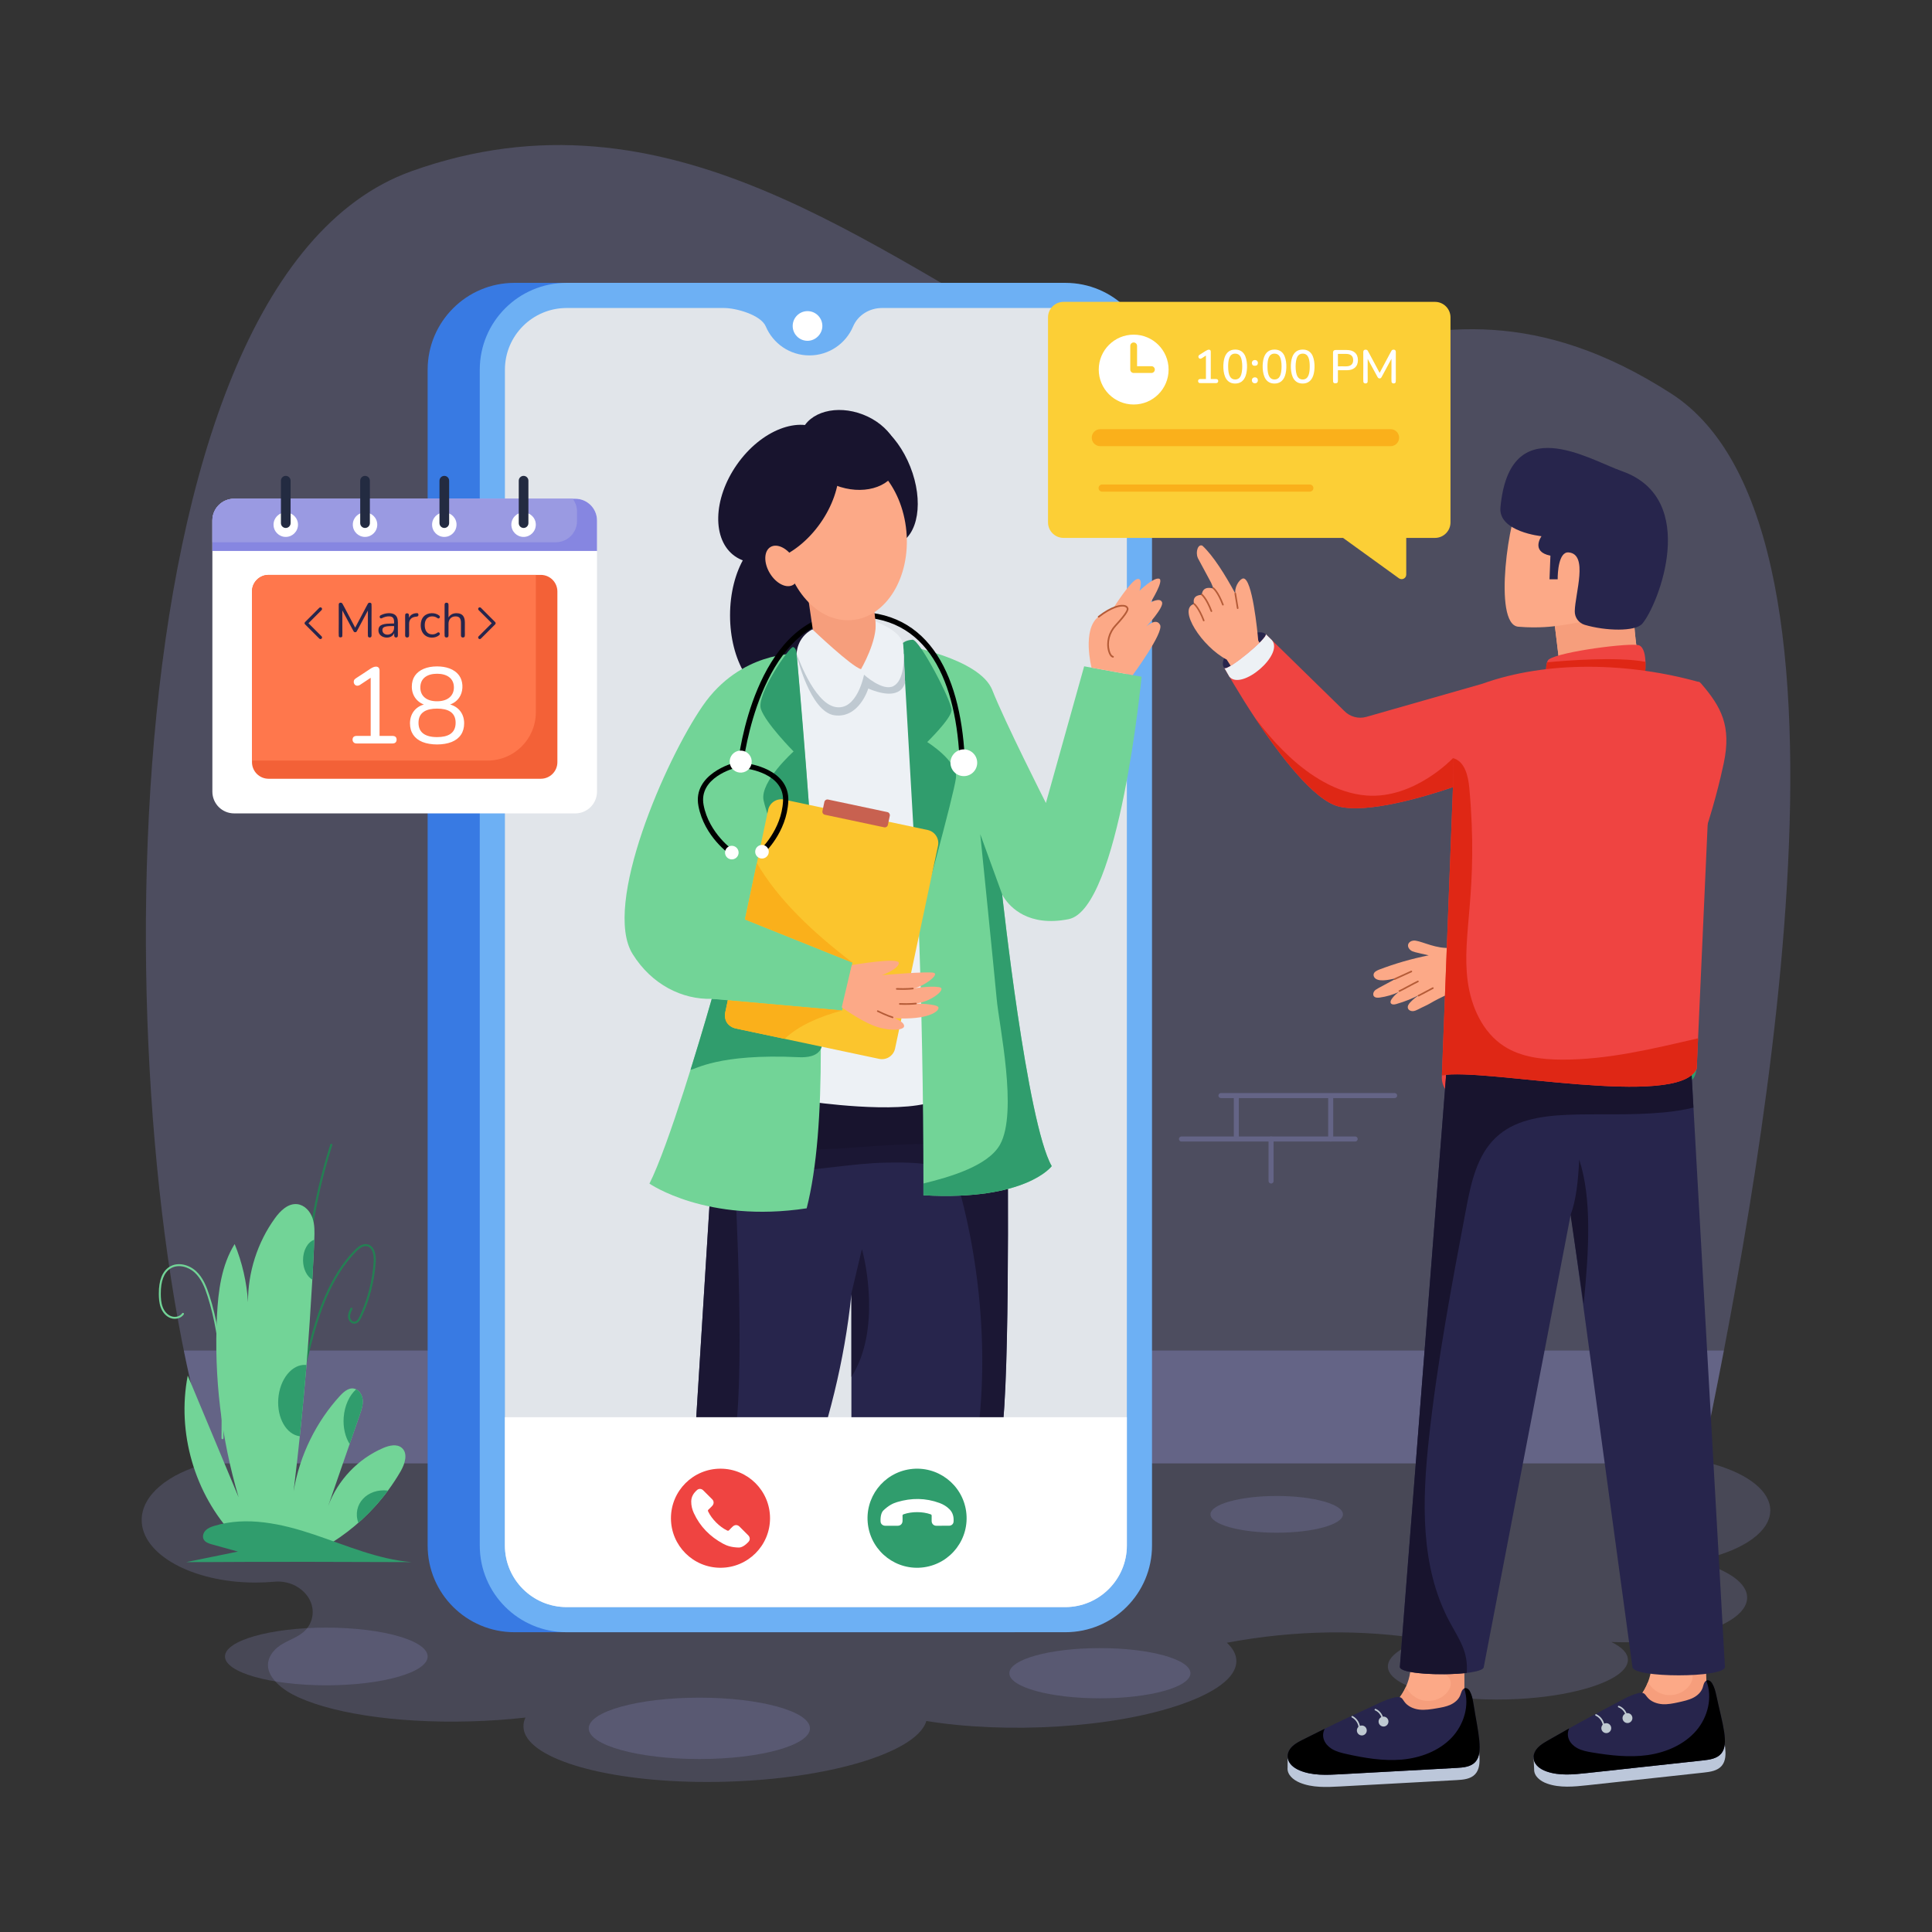 <svg xmlns="http://www.w3.org/2000/svg" xml:space="preserve" enable-background="new 0 0 600 600" viewBox="0 0 600 600" id="patient-needs-consultation-for-treatment">
  <rect x="0" y="0" width="600" height="600" fill="#333333" stroke="none"/>
  <g>
    <g>
      <g>
        <g>
          <g>
            <g>
              <g opacity=".2">
                <path fill="#9a9ae2" d="M532.761,454.882c-0.463-0.138-0.938-0.271-1.418-0.401H64.338
								C52.319,457.584,44,464.29,44,472.062c0,10.722,15.826,19.419,35.359,19.419
								c1.987,0,3.936-0.09,5.833-0.263c7.631-0.697,13.737,5.806,11.425,12.215
								c-2.042,5.637-8.431,5.379-11.731,9.446
								c-4.762,5.878,1.752,11.124,5.992,13.345
								c10.638,5.584,31.303,9.009,55.056,8.367
								c5.972-0.16,11.76-0.57,17.249-1.186
								c-0.812,1.667-0.88,3.676,0.116,5.584
								c4.666,8.929,30.626,15.191,61.968,14.344
								c20.288-0.562,38.33-3.96,49.781-8.795
								c6.988-2.935,11.538-6.395,12.651-10.071
								c24.601,4.028,58.169,2.271,79.526-5.298
								c6.164-2.156,16.736-6.789,16.736-13.326c0-1.998-1.016-3.89-2.933-5.673
								c21.367-4.011,41.961-4.17,61.435-1.07
								c-4.634,1.392-12.698,4.854-11.276,9.5
								c1.8,5.664,17.723,9.696,37.111,9.161
								c8.131-0.223,15.623-1.196,21.74-2.703
								c9.399-2.283,15.526-5.807,15.526-9.571c0-2.078-1.878-3.978-5.149-5.557
								c1.423,0.063,2.865,0.089,4.327,0.089c20.908,0,37.856-6.208,37.856-13.88
								c0-4.433-5.672-8.376-14.5-10.918c-0.387-0.223-0.794-0.402-1.21-0.545
								c0.913-0.178,1.593-0.198,2.914-0.642
								c11.896-2.855,19.978-8.483,19.978-14.968
								C549.777,463.132,543.011,457.914,532.761,454.882z"></path>
              </g>
            </g>
          </g>
          <g opacity=".25">
            <path fill="#9a9ae2" d="M66.138,454.481h462.192c16.398-78.923,57.683-289.116-9.307-332.243
						c-82.749-53.275-125.146,20.438-186.952-11.855
						c-61.806-32.322-124.427-85.791-204.287-57.212
						C29.958,88.179,33.056,354.636,66.138,454.481z"></path>
          </g>
          <g opacity=".3">
            <path fill="#9a9ae2" d="M57.09,419.421c2.661,13.115,5.698,24.949,9.048,35.06h462.192
						c2.044-9.837,4.475-21.722,7.034-35.06H57.09z"></path>
          </g>
        </g>
        <g>
          <g>
            <g>
              <path fill="#387ae3" d="M341.582,114.816v365.162c0,14.893-12.029,26.922-26.922,26.922
							H159.783c-14.893,0-26.974-12.029-26.974-26.922V114.816
							c0-14.892,12.081-26.973,26.974-26.973h154.877
							C329.553,87.843,341.582,99.924,341.582,114.816z"></path>
            </g>
            <g>
              <path fill="#6db0f4" d="M357.77,114.816v365.162c0,14.893-12.029,26.922-26.922,26.922
							H175.97c-14.893,0-26.974-12.029-26.974-26.922V114.816
							c0-14.892,12.081-26.973,26.974-26.973h154.877
							C345.741,87.843,357.77,99.924,357.77,114.816z"></path>
            </g>
            <g>
              <path fill="#e1e5ea" d="M349.955,114.818v365.163c0,10.507-8.606,19.113-19.113,19.113
							H175.969c-10.577,0-19.163-8.586-19.163-19.113V114.818
							c0-10.587,8.576-19.163,19.163-19.163h48.882c3.853,0,11.468,2.181,12.969,5.724
							c2.231,5.284,7.455,8.996,13.559,8.996c6.094,0,11.328-3.712,13.559-8.996
							c1.501-3.542,5.113-5.724,8.956-5.724h56.948
							C341.369,95.655,349.955,104.251,349.955,114.818z"></path>
            </g>
          </g>
        </g>
        <g>
          <g>
            <g>
              <g>
                <g>
                  <g>
                    <g>
                      <g>
                        <g>
                          <path fill="#27254c" d="M254.761,448.172c1.611-5.211,3.081-10.468,4.374-15.798
													c2.388-9.83,4.196-19.915,5.274-30.382v46.18h46.382
													c0.304-2.373,0.55-4.53,0.728-6.42
													c1.159-12.241,1.484-36.943,1.518-58.388
													c0-43.537-0.156-39.467-0.186-46.621l-89.524,4.173
													c-0.209,1.877,0.756-6.801-2.04,18.361l-5.495,87.958l-0.318,0.937
													H254.761z"></path>
                        </g>
                        <g opacity=".8">
                          <path fill="#18142e" d="M215.799,446.912l-0.428,1.26h12.453
													c3.696-17.119,0.873-74.555,0.111-86.876
													c4.811,1.565,9.679,2.562,14.884,2.492
													c10.537-0.163,22.013-2.562,32.55-2.724
													c7.141-0.104,14.64-0.139,20.947,3.211c0,0,0,0,0.012,0.012
													c0.313,0.742,12.948,37.834,7.257,81.629
													c-0.097,0.753-0.19,1.505-0.284,2.256h7.455
													c0.323-2.5,0.584-4.767,0.769-6.742
													c1.147-12.229,1.472-36.944,1.507-58.388v-0.116
													c0-35.824,0.013-16.087-0.185-46.622l-89.524,4.173
													c-0.209,1.877,0.756-6.801-2.04,18.361c0.012,0,0.012,0,0.023,0.012
													C215.204,456.426,215.847,446.152,215.799,446.912z"></path>
                        </g>
                        <g>
                          <path fill="#18142e" d="M313.025,358.585c-5.359-0.815-10.671-2.027-16.065-2.668
													c-20.911-2.481-42.358,3.763-63.024-0.303
													c-4.325-0.858-8.781-2.266-11.626-5.638l1.014-9.18l89.527-4.17
													C312.851,336.626,312.967,345.736,313.025,358.585z"></path>
                        </g>
                      </g>
                    </g>
                    <g opacity=".8">
                      <path fill="#18142e" d="M264.41,427.623v-25.95l3.258-13.755
											C268.599,390.962,273.733,413.085,264.41,427.623z"></path>
                    </g>
                  </g>
                </g>
                <g>
                  <g>
                    <ellipse cx="241.834" cy="191.102" fill="#18142e" rx="15.111" ry="25.311"></ellipse>
                  </g>
                  <g>
                    <ellipse cx="271.102" cy="149.538" fill="#18142e" rx="12.468" ry="20.884" transform="rotate(-21.667 271.102 149.538)"></ellipse>
                  </g>
                  <g>
                    <path fill="#edf1f5" d="M251.701,342.132c0,0,26.746,3.951,37.992,0
										c11.246-3.951-6.079-135.778-6.079-135.778l-9.396,1.175l-6.565,0.906
										l-20.246-5.417l-7.486,72.878L251.701,342.132z"></path>
                  </g>
                  <g>
                    <path fill="#72d497" d="M254.912,324.703v1.073c0.012,19.916-1.198,36.987-4.392,49.477
										c-31.047,4.717-48.829-7.674-48.829-7.674
										c5.843-11.526,16.087-45.79,19.354-57.364c0-0.013,0-0.013,0-0.013
										c-9.078,0.253-18.624-4.335-24.595-13.951
										c-9.409-15.173,10.12-60.171,21.813-77.092
										c11.68-16.921,29.15-16.147,29.15-16.147
										C250.956,245.976,254.8,289.651,254.912,324.703z"></path>
                  </g>
                  <g>
                    <path fill="#309d6d" d="M247.407,203.017c0,0-0.058-1.813-1.119-2.068
										c-1.061-0.255-11.503,14.814-9.975,19.271
										c1.528,4.457,10.145,13.158,10.145,13.158s-10.442,9.338-9.338,15.111
										c1.104,5.773,17.086,49.032,17.086,49.032
										C252.609,266.982,250.304,235.425,247.407,203.017z"></path>
                  </g>
                  <g>
                    <path fill="#72d497" d="M354.528,210.163c0,0-6.876,72.151-22.674,75.295
										c-12.541,2.496-18.181-3.856-19.966-6.563
										c-0.305-0.464-0.452-0.742-0.661-1.161c0,0,7.699,71.053,15.398,84.417
										c0,0-7.924,10.857-39.844,9.047v-3.656
										c-0.037-55.692-2.134-111.446-6.277-167.225c0,0,23.759,4.068,27.665,14.001
										s16.646,35.065,16.646,35.065l11.88-42.453L354.528,210.163z"></path>
                  </g>
                  <g>
                    <path fill="#309d6d" d="M280.385,199.716c0,0,0.822-0.903,3.001-1.045
										c2.179-0.141,12.309,19.299,12.14,21.931
										c-0.17,2.632-7.569,9.848-7.569,9.848s9.522,5.943,8.928,11.121
										c-0.594,5.178-11.545,44.739-11.545,44.739L280.385,199.716z"></path>
                  </g>
                  <g>
                    <path fill="#309d6d" d="M255.211,325.027c-0.062,0.262-0.162,0.512-0.299,0.749
										c-1.211,2.306-4.261,2.669-6.863,2.546
										c-25.144-1.196-32.182,3.893-33.592,3.906
										c3.644-11.693,6.451-21.526,6.589-22.012c2.911,0,13.074,1.055,23.447,3.207
										l10.42,11.281L255.211,325.027z"></path>
                  </g>
                  <g>
                    <path fill="#fbc52d" d="M291.305,262.688l-13.332,62.948
										c-0.476,2.246-2.682,3.682-4.929,3.206l-44.617-9.45
										c-2.246-0.476-3.682-2.682-3.206-4.929l13.331-62.943
										c0.476-2.246,2.682-3.682,4.929-3.206l44.623,9.451
										C290.347,258.241,291.78,260.444,291.305,262.688z"></path>
                  </g>
                  <g>
                    <polyline fill="#72d497" points="221.048 310.203 261.514 313.813 264.734 298.949 219.401 280.742 232.035 252.378"></polyline>
                  </g>
                  <g>
                    <path fill="#fca987" d="M284.024,311.651c0,0,7.013,0.037,7.412,1.185
										c0.399,1.148-3.12,4.031-13.726,3.357c0,0,3.157,1.085,3.07,2.508
										c-0.087,1.41-5.191,1.56-9.658-0.237c-4.455-1.81-9.708-5.628-9.708-5.628
										l3.107-13.115c0,0,14.775-2.571,14.625-0.637
										c-0.15,1.935-5.266,3.756-5.266,3.756s14.263-1.248,16.135-0.724
										c1.872,0.537-3.419,4.455-6.514,4.879c0,0,5.266-0.926,8.186-0.425
										C294.397,307.037,288.654,311.501,284.024,311.651z"></path>
                  </g>
                  <g>
                    <path fill="#fca987" d="M345.87,188.682c0,0,5.324-8.426,7.298-8.85
										s0.722,3.629,0.722,3.629s4.287-4.16,6.049-3.757
										c1.762,0.403-2.61,7.364-2.61,7.364s3.014-1.655,3.565,0
										c0.552,1.655-4.881,7.513-4.881,7.513s3.056-2.908,4.266-0.509
										c1.21,2.398-8.508,15.591-8.508,15.591l-10.911-5.022l2.971-10.102
										L345.87,188.682z"></path>
                  </g>
                  <g>
                    <path fill="#c86150" d="M276.338,253.355l-0.599,2.827
										c-0.111,0.524-0.626,0.859-1.149,0.748l-18.418-3.901
										c-0.525-0.111-0.863-0.631-0.752-1.156l0.596-2.816
										c0.112-0.527,0.629-0.864,1.156-0.752l18.418,3.901
										C276.114,252.316,276.449,252.831,276.338,253.355z"></path>
                  </g>
                </g>
                <g>
                  <g>
                    <path d="M230.864,236.907l-1.623-0.181c0.198-1.776,5.165-43.53,32.293-46.436
										c26.316-2.819,36.659,18.592,38.061,44.813l-1.631,0.087
										c-1.346-25.214-10.934-45.988-36.256-43.277
										C235.87,194.682,230.911,236.485,230.864,236.907z"></path>
                  </g>
                  <g>
                    <path fill="#fff" d="M303.466,236.592c0.162,2.283-1.56,4.268-3.843,4.43
										c-2.296,0.162-4.28-1.56-4.442-3.856
										c-0.162-2.284,1.56-4.268,3.856-4.43
										C301.32,232.574,303.316,234.296,303.466,236.592z"></path>
                  </g>
                  <g>
                    <path d="M236.978,265.325l-1.097-1.209c0.069-0.062,6.878-6.355,7.299-15.366
										c0.403-8.613-11.238-10.021-11.355-10.034l0.183-1.622
										c0.133,0.015,13.277,1.608,12.804,11.732
										C244.357,258.531,237.279,265.052,236.978,265.325z"></path>
                  </g>
                  <g>
                    <path d="M226.958,265.551c-0.336-0.228-8.254-5.701-10.054-15.248
										c-1.879-9.96,10.917-13.368,11.046-13.401l0.407,1.581
										c-0.468,0.121-11.443,3.061-9.848,11.517
										c1.672,8.865,9.291,14.148,9.368,14.201L226.958,265.551z"></path>
                  </g>
                  <g>
                    <path fill="#fff" d="M233.446,236.287c0.132,1.884-1.291,3.521-3.175,3.653
										c-1.889,0.132-3.521-1.291-3.653-3.175
										c-0.132-1.884,1.286-3.521,3.175-3.653
										C231.677,232.98,233.314,234.403,233.446,236.287z"></path>
                  </g>
                  <g>
                    <path fill="#fff" d="M229.378,264.633c0.081,1.162-0.796,2.172-1.958,2.253
										c-1.165,0.081-2.172-0.796-2.253-1.959
										c-0.081-1.162,0.793-2.172,1.959-2.253
										C228.287,262.593,229.297,263.471,229.378,264.633z"></path>
                  </g>
                  <g>
                    <path fill="#fff" d="M238.748,264.367c0.081,1.162-0.796,2.172-1.958,2.253
										c-1.165,0.082-2.172-0.796-2.253-1.959
										c-0.081-1.162,0.793-2.172,1.958-2.253
										C237.657,262.327,238.667,263.205,238.748,264.367z"></path>
                  </g>
                </g>
                <g>
                  <g>
                    <polygon fill="#f69e7c" points="250.785 184.353 252.917 198.877 266.705 209.66 272.456 203.563 271.898 193.04 271.146 186.361"></polygon>
                  </g>
                  <g>
                    <ellipse cx="262.272" cy="166.75" fill="#fca987" rx="19.295" ry="25.926" transform="rotate(-5.296 262.272 166.75)"></ellipse>
                  </g>
                  <g>
                    <ellipse cx="241.834" cy="153.346" fill="#18142e" rx="23.682" ry="15.832" transform="rotate(-54.974 241.834 153.346)"></ellipse>
                  </g>
                  <g>
                    <ellipse cx="263.758" cy="139.732" fill="#18142e" rx="11.784" ry="15.927" transform="rotate(-68.743 263.758 139.732)"></ellipse>
                  </g>
                </g>
                <g>
                  <ellipse cx="242.809" cy="175.754" fill="#fca987" rx="4.364" ry="6.852" transform="rotate(-30.963 242.809 175.754)"></ellipse>
                </g>
                <g>
                  <path fill="#bfc9d1" d="M281.078,211.806c0,0-0.656,6.548-11.425,2.03
									c0,0-2.807,9.311-10.457,8.313c-7.649-0.986-11.823-18.792-11.823-18.792
									l3.619-0.337l12.529,9.996l4.79-4.124l7.588-0.706l4.804-5.166
									L281.078,211.806z"></path>
                </g>
                <g>
                  <path fill="#edf1f5" d="M247.407,203.017c0,0-0.043-4.969,4.88-7.572
									c0,0,12.225,11.659,15.111,12.366c0,0,5.178-8.857,4.499-14.771
									c0,0,8.121,2.83,8.602,7.272s0.255,11.121-3.084,12.791
									c-3.339,1.67-9.084-3.565-9.084-3.565s-2.119,11.352-8.939,10.022
									C252.573,218.229,247.407,203.017,247.407,203.017z"></path>
                </g>
              </g>
              <g>
                <path fill="#fab01b" d="M264.732,298.947l-33.38-13.402l3.694-17.507
								C241.698,279.416,252.329,289.475,264.732,298.947z"></path>
              </g>
              <g>
                <path fill="#fab01b" d="M261.513,313.81c-7.429,2.019-13.606,4.812-17.832,8.81
								l-15.249-3.232c-2.713-0.793-3.564-2.549-3.207-4.929l0.799-3.806
								L261.513,313.81z"></path>
              </g>
              <g>
                <path fill="#309d6d" d="M311.889,278.895c-0.337-0.512-0.537-0.899-0.611-1.073
								L311.889,278.895z"></path>
              </g>
              <g>
                <path fill="#309d6d" d="M326.626,362.151c0,0-7.924,10.857-39.844,9.047v-3.656
								c8.049-1.96,20.066-5.403,23.784-12.079
								c5.615-10.083-0.312-37.124-1.036-45.235
								c-0.736-8.111-5.104-51.162-5.104-51.162l6.801,18.668
								C311.228,277.734,318.927,348.787,326.626,362.151z"></path>
              </g>
              <g>
                <path fill="#fca987" d="M351.77,209.664l-12.778-2.309c0,0-3.032-11.792,2.121-15.81
								c5.154-4.018,8.648-4.018,8.984-2.558c0.324,1.473-6.202,7.799-6.202,7.799
								s-0.374,6.614,1.66,7.188L351.77,209.664z"></path>
              </g>
            </g>
            <g>
              <path fill="#b55c38" d="M278.487,307.357c-0.138-0.006-0.245-0.124-0.238-0.261
							s0.13-0.256,0.261-0.238c2.867,0.133,4.939-0.107,4.96-0.109
							c0.136-0.023,0.261,0.081,0.278,0.218c0.017,0.137-0.081,0.262-0.218,0.278
							C282.469,307.369,280.478,307.452,278.487,307.357z"></path>
            </g>
            <g>
              <path fill="#b55c38" d="M279.44,312.023c-0.138-0.006-0.245-0.124-0.238-0.261
							s0.135-0.257,0.261-0.238c2.868,0.134,4.939-0.107,4.96-0.109
							c0.133-0.018,0.262,0.081,0.278,0.218c0.017,0.137-0.081,0.262-0.218,0.278
							C283.422,312.036,281.43,312.118,279.44,312.023z"></path>
            </g>
            <g>
              <path fill="#b55c38" d="M277.138,316.186c-0.02-0.006-2.049-0.637-4.655-1.947
							c-0.124-0.062-0.173-0.212-0.111-0.335c0.061-0.124,0.212-0.174,0.335-0.111
							c2.565,1.289,4.558,1.909,4.578,1.916c0.132,0.041,0.206,0.181,0.165,0.312
							C277.409,316.158,277.264,316.226,277.138,316.186z"></path>
            </g>
          </g>
          <g>
            <path fill="#b55c38" d="M345.573,204.227c-0.642-0.181-1.125-0.851-1.438-1.99
						c-0.769-2.804,0.052-5.936,2.142-8.174c3.573-3.828,3.7-4.811,3.653-5.021
						c-0.06-0.259-0.257-0.45-0.585-0.566c-1.292-0.459-4.26,0.377-7.979,3.276
						c-0.115,0.09-0.281,0.069-0.371-0.045c-0.089-0.115-0.069-0.281,0.046-0.371
						c4.141-3.229,7.156-3.828,8.48-3.358c0.495,0.176,0.823,0.513,0.924,0.948
						c0.064,0.291,0.257,1.169-3.783,5.497c-1.965,2.105-2.739,5.046-2.018,7.674
						c0.179,0.652,0.51,1.462,1.072,1.622c0.141,0.04,0.222,0.186,0.182,0.326
						C345.86,204.184,345.715,204.268,345.573,204.227z"></path>
          </g>
        </g>
        <g>
          <g>
            <g>
              <path fill="#fccf36" d="M450.464,98.562v63.665c0,2.659-2.154,4.825-4.813,4.825h-8.929
							v11.383c0,1.167-1.324,1.841-2.274,1.155l-17.352-12.539h-86.798
							c-2.659,0-4.825-2.166-4.825-4.825v-63.665c0-2.659,2.166-4.813,4.825-4.813
							h115.353C448.31,93.749,450.464,95.903,450.464,98.562z"></path>
            </g>
          </g>
          <g>
            <g>
              <g>
                <g>
                  <path fill="#fab01b" d="M431.872,138.562h-90.18c-1.457,0-2.639-1.182-2.639-2.639
									s1.182-2.639,2.639-2.639h90.18c1.457,0,2.639,1.182,2.639,2.639
									S433.329,138.562,431.872,138.562z"></path>
                </g>
                <g>
                  <path fill="#fab01b" d="M406.769,152.689H342.284c-0.615,0-1.113-0.499-1.113-1.113
									s0.499-1.113,1.113-1.113h64.485c0.615,0,1.113,0.499,1.113,1.113
									S407.384,152.689,406.769,152.689z"></path>
                </g>
              </g>
              <g>
                <path fill="#fff" d="M372.252 118.805c-.245-.245-.227-.726 0-.934.289-.265.627-.12 2.261-.161V109.95h.759c-1.974 1.201-2.176 1.516-2.56 1.458-.565-.082-.783-.859-.197-1.21 1.603-.984 2.35-1.604 2.917-1.604.354 0 .583.191.583.598v8.519c1.485.04 1.845-.101 2.13.161.297.272.289 1.108-.496 1.108C372.616 118.924 372.557 119.11 372.252 118.805zM383.6 119.111c-1.196 0-2.108-.455-2.735-1.364-1.184-1.716-1.137-5.112-.518-6.82.549-1.513 1.617-2.363 3.253-2.363 1.206 0 2.12.445 2.743 1.334 1.162 1.663 1.138 5.053.51 6.805C386.293 118.267 385.208 119.111 383.6 119.111zM383.6 117.857c.749 0 1.301-.328 1.656-.985.718-1.328.718-4.809 0-6.097-.355-.637-.907-.956-1.656-.956-1.902 0-2.188 2.103-2.188 3.997 0 1.381.18 2.399.54 3.056C382.311 117.529 382.861 117.857 383.6 117.857zM389.041 113.393c-.5-.499-.305-1.59.686-1.59.96 0 1.147 1.087.671 1.59C390.232 113.568 389.393 113.746 389.041 113.393zM389.041 118.776c-.353-.353-.353-.991 0-1.335.485-.471 1.604-.324 1.604.664 0 .272-.083.496-.248.671C390.063 119.128 389.393 119.128 389.041 118.776zM395.809 119.111c-1.196 0-2.108-.455-2.735-1.364-1.184-1.716-1.137-5.112-.518-6.82.549-1.513 1.617-2.363 3.253-2.363 1.206 0 2.12.445 2.743 1.334 1.162 1.663 1.138 5.053.51 6.805C398.502 118.267 397.417 119.111 395.809 119.111zM395.809 117.857c.749 0 1.301-.328 1.656-.985.718-1.328.718-4.809 0-6.097-.355-.637-.907-.956-1.656-.956-1.902 0-2.188 2.103-2.188 3.997 0 1.381.18 2.399.54 3.056C394.52 117.529 395.07 117.857 395.809 117.857zM404.561 119.111c-1.196 0-2.108-.455-2.735-1.364-1.184-1.716-1.137-5.112-.518-6.82.549-1.513 1.617-2.363 3.253-2.363 1.206 0 2.12.445 2.743 1.334 1.162 1.663 1.138 5.053.51 6.805C407.254 118.267 406.168 119.111 404.561 119.111zM404.561 117.857c1.901 0 2.188-2.138 2.188-4.041 0-1.921-.278-3.997-2.188-3.997-.739 0-1.289.319-1.648.956-.728 1.287-.728 4.769 0 6.097C403.272 117.529 403.822 117.857 404.561 117.857zM414.181 118.878c-.345-.358-.131-.123-.197-9.409 0-.523.304-.773.773-.773h3.486c2.119 0 3.472 1.06 3.472 3.136 0 2.119-1.379 3.15-3.472 3.15h-2.742c-.053 3.142.137 3.543-.19 3.895C415.185 119.014 414.456 119.163 414.181 118.878zM415.501 113.772c1.964-.084 3.326.255 4.179-.489.374-.326.562-.81.562-1.451 0-1.348-.858-1.926-2.217-1.926h-2.523V113.772zM423.56 118.892c-.322-.335-.122-.213-.183-9.584 0-.476.282-.714.7-.714.205 0 .362.036.474.109.303.197.178.196 4.136 7.52h-.452c3.96-7.361 3.835-7.33 4.113-7.52.207-.142.722-.179.963.073.117.122.175.299.175.532-.056 9.359.129 9.247-.167 9.584-.227.255-.778.255-1.014 0-.324-.351-.119-.464-.175-8.052h.321l-3.384 6.258c-.182.342-.35.423-.612.423-.254 0-.452-.09-.642-.423l-3.413-6.272h.35c-.056 7.859.127 7.733-.168 8.067C424.355 119.147 423.807 119.148 423.56 118.892z"></path>
              </g>
            </g>
            <g>
              <g>
                <path fill="#fff" d="M362.918,114.776c0,5.993-4.854,10.847-10.847,10.847
								c-5.993,0-10.847-4.854-10.847-10.847c0-5.993,4.854-10.847,10.847-10.847
								C358.064,103.929,362.918,108.783,362.918,114.776z"></path>
              </g>
              <g>
                <path fill="#fff" d="M255.392,101.238c0,2.502-2.151,4.633-4.653,4.603
								c-2.532-0.03-4.563-2.081-4.563-4.603c0-2.541,2.061-4.613,4.613-4.613
								C253.331,96.626,255.392,98.697,255.392,101.238z"></path>
              </g>
              <g>
                <path fill="#fccf36" d="M357.583,115.831h-5.512c-0.583,0-1.055-0.472-1.055-1.055v-7.366
								c0-0.583,0.472-1.055,1.055-1.055s1.055,0.472,1.055,1.055v6.311h4.457
								c0.583,0,1.055,0.472,1.055,1.055S358.166,115.831,357.583,115.831z"></path>
              </g>
            </g>
          </g>
        </g>
        <g>
          <g>
            <g>
              <path fill="#fca987" d="M465.982,304.341c-0.117-0.09-0.914,0.123-1.076,0.148
							c-2.247,0.372-3.674,0.635-6.102,1.32c-0.541,0.145-1.184,0.113-1.677,0.259
							c-4.498,1.21-9.911,3.705-13.007,5.547c-1.156,0.681-2.435,1.173-3.614,1.816
							c-0.552,0.277-1.142,0.576-1.77,0.592c-0.629,0.017-1.314-0.312-1.493-0.916
							c-0.194-0.655,0.247-1.306,0.71-1.805c0.951-1.028,2.072-1.903,3.31-2.575
							c-2.45,1.314-5.025,2.359-7.69,3.102
							c-1.511,0.447-2.227-0.361-1.356-1.601c0.591-0.831,1.329-1.547,2.152-2.13
							c-1.834,0.837-3.813,1.412-5.81,1.697c-0.693,0.103-1.528,0.113-1.923-0.46
							c-0.294-0.456-0.173-1.08,0.161-1.518c0.484-0.629,0.949-0.748,7.095-4.08
							c-1.543,0.293-5.006,1.316-6.625,0.242
							c-0.436-0.289-0.742-0.787-0.693-1.31c0.082-0.794,0.958-1.234,1.696-1.532
							c5.021-1.916,10.168-3.406,15.437-4.446
							c-4.506-1.035-4.928-1.076-5.586-1.559c-0.563-0.411-0.975-1.114-0.814-1.795
							c0.178-0.697,0.904-1.15,1.617-1.225c1.801-0.191,5.637,2.025,9.866,2.26
							c2.183,0.114,4.377,0.263,6.542,0.088c0.54-0.047,6.503-0.997,6.42-1.278
							c0.68,2.412,1.381,4.817,2.106,7.227
							C464.296,301.854,464.806,303.388,465.982,304.341z"></path>
            </g>
            <g>
              <path fill="#f69e7c" d="M465.982,304.341c-0.117-0.09-0.914,0.123-1.076,0.148
							c-2.247,0.372-3.674,0.635-6.102,1.32c-0.977,0.262-0.759-0.085-2.959,0.627
							c-0.047-3.822-1.253-8.151-3.639-11.909c1.039,0.032,2.076,0.019,3.125-0.066
							c0.54-0.047,6.503-0.997,6.42-1.278c0.68,2.412,1.381,4.817,2.106,7.227
							C464.296,301.854,464.806,303.388,465.982,304.341z"></path>
            </g>
            <g>
              <path fill="#b55c38" d="M434.434,307.592c1.3-0.61,4.489-2.406,5.811-3.027
							c0.302-0.14,0.511,0.312,0.213,0.452c-1.3,0.61-4.489,2.406-5.811,3.027
							C434.518,308.104,434.135,307.732,434.434,307.592z"></path>
            </g>
            <g>
              <path fill="#b55c38" d="M432.891,304.165c-0.057-0.126-0.002-0.274,0.124-0.332
							l5.184-2.364c0.124-0.056,0.274-0.001,0.331,0.124
							c0.057,0.126,0.002,0.274-0.124,0.332l-5.184,2.364
							C433.098,304.345,432.949,304.292,432.891,304.165z"></path>
            </g>
            <g>
              <path fill="#b55c38" d="M440.443,308.989l4.43-2.345
							c0.122-0.065,0.273-0.018,0.338,0.104c0.064,0.122,0.018,0.273-0.104,0.338
							l-4.43,2.346C440.383,309.584,440.152,309.143,440.443,308.989z"></path>
            </g>
          </g>
          <g>
            <g>
              <g>
                <g>
                  <g>
                    <g>
                      <g>
                        <path fill="#fca987" d="M430.269,531.239c0.265,0.781,0.928,1.374,1.673,1.73
												s1.586,0.489,2.396,0.606c5.273,0.689,10.664,0.426,15.84-0.827
												c1.417-0.339,2.931-0.822,3.766-2.009
												c0.787-1.124,0.798-2.603,0.792-3.97
												c-0.055-3.451,0.114-6.981-0.164-10.418
												c-0.204-2.594-2.001-4.785-4.281-5.947
												c-2.059-1.048-4.394-1.383-6.681-1.669
												c-1.446-0.169-3.066-0.292-4.233,0.575
												c-0.943,0.709-1.381,1.93-1.469,3.107
												c-0.18,2.037,0.533,3.644,0.046,6.839
												c-0.218,1.589-0.674,3.128-1.337,4.587
												C435.276,526.853,433.064,529.494,430.269,531.239z"></path>
                      </g>
                      <g>
                        <path fill="#f69e7c" d="M430.269,531.239c0.265,0.781,0.928,1.374,1.673,1.73
												s1.586,0.489,2.396,0.606c5.273,0.689,10.664,0.426,15.84-0.827
												c1.417-0.339,2.931-0.822,3.766-2.009
												c0.787-1.124,0.798-2.603,0.792-3.97
												c-0.055-3.451,0.114-6.981-0.164-10.418
												c-0.204-2.594-2.001-4.785-4.281-5.947
												c-2.059-1.048-4.394-1.383-6.681-1.669
												c-1.446-0.169-3.066-0.292-4.233,0.575
												c-0.943,0.709-1.381,1.93-1.469,3.107
												c-0.18,2.037,0.533,3.644,0.046,6.839
												c2.467-0.396,4.995-0.474,7.474-0.234
												c2.018,0.205,4.35,0.89,4.988,2.803
												c0.498,1.467-0.277,3.099-1.381,4.189
												c-1.842,1.848-4.661,2.638-7.201,2.048
												c-2.254-0.525-4.229-2.145-5.216-4.219
												C435.276,526.853,433.064,529.494,430.269,531.239z"></path>
                      </g>
                      <g>
                        <path fill="#bcc7da" d="M403.667,553.626c3.891,1.609,8.257,1.402,12.456,1.179
												c12.091-0.67,24.196-1.326,36.286-1.983
												c2.043-0.111,4.311-0.319,5.706-1.82
												c1.339-1.432,1.453-3.587,1.355-5.546
												c-0.123-2.366-0.456-4.733-0.985-7.06
												c-0.448-1.878-0.835-4.47-2.237-5.935
												c-1.166-1.211-2.678-1.125-4.137-0.505
												c-2.147,0.922-4.127,2.056-6.425,2.627
												c-3.321,0.831-7.027,0.692-9.91-1.161
												c-0.863-0.552-1.669-1.271-2.66-1.572
												c-1.605-0.487-3.317,0.201-4.846,0.89
												c-8.276,3.713-23.116,10.821-25.309,12.177
												c-1.147,0.006-3.065,0.188-3.065,0.188l-0.027,3.793
												C399.646,551.119,401.61,552.773,403.667,553.626z"></path>
                      </g>
                      <g>
                        <path fill="#27254c" d="M403.698,549.85c3.899,1.602,8.257,1.394,12.455,1.169
												c12.087-0.662,24.19-1.324,36.277-1.985
												c2.052-0.113,4.326-0.32,5.72-1.82
												c2.661-2.847,0.882-9.12-0.554-18.135
												c-0.213-1.337-0.474-2.659-1.133-3.857
												c-0.424-0.766-1.12-1.153-1.727-0.855
												c-0.789,0.338-0.972,1.458-1.255,2.154
												c-0.55,1.348-1.75,2.325-3.074,2.921
												c-1.324,0.595-2.772,0.839-4.205,1.083
												c-1.758,0.307-3.673,0.607-5.424,0.407
												c-1.811-0.219-3.633-1.012-4.672-2.499
												c-0.697-0.969-0.883-1.757-2.964-1.277
												c-2.834,0.632-5.293,1.998-7.908,3.188
												c-7.461,3.384-13.521,6.33-20.723,9.969
												c-1.101,0.565-2.234,1.145-3.13,1.998
												C398.872,544.699,399.423,548.096,403.698,549.85z"></path>
                      </g>
                      <g>
                        <path d="M403.698,549.85c3.899,1.602,8.257,1.394,12.455,1.169
												c12.087-0.662,24.19-1.324,36.277-1.985
												c2.052-0.113,4.326-0.32,5.72-1.82
												c2.661-2.847,0.882-9.12-0.554-18.135
												c-0.213-1.337-0.474-2.659-1.133-3.857
												c-0.424-0.766-1.12-1.153-1.727-0.855
												c1.759,5.26-0.129,11.354-3.989,15.366
												c-3.988,4.122-9.726,6.229-15.437,6.73
												c-5.695,0.485-11.443-0.479-17.03-1.711
												c-1.619-0.362-3.27-0.755-4.694-1.624
												c-2.252-1.415-3.416-3.822-2.181-6.25
												c-2.313,1.128-4.595,2.273-6.892,3.434
												c-1.101,0.565-2.234,1.145-3.13,1.998
												C398.872,544.699,399.423,548.096,403.698,549.85z"></path>
                      </g>
                      <g>
                        <path fill="#bfc9d1" d="M428.13,534.637c-0.006,0.843,0.673,1.547,1.531,1.553
												c0.842,0.006,1.531-0.689,1.537-1.531
												c0.006-0.859-0.673-1.548-1.515-1.554
												C428.825,533.099,428.136,533.778,428.13,534.637z"></path>
                      </g>
                    </g>
                    <g>
                      <path fill="#bfc9d1" d="M421.392,537.405c-0.006,0.843,0.673,1.547,1.531,1.553
											c0.842,0.006,1.531-0.689,1.537-1.531
											c0.006-0.859-0.673-1.548-1.515-1.554
											C422.087,535.867,421.398,536.546,421.392,537.405z"></path>
                    </g>
                    <g>
                      <path fill="#bfc9d1" d="M422.179,537.226c-0.003,0-0.006,0-0.009,0
											c-0.138-0.005-0.246-0.122-0.241-0.259
											c0.056-1.467-0.782-2.909-2.083-3.588
											c-0.123-0.064-0.17-0.215-0.106-0.337
											c0.064-0.122,0.216-0.168,0.337-0.106c1.469,0.767,2.414,2.394,2.352,4.05
											C422.424,537.12,422.313,537.226,422.179,537.226z"></path>
                    </g>
                    <g>
                      <path fill="#bfc9d1" d="M429.443,534.793c-0.003,0-0.007,0-0.01,0
											c-0.138-0.006-0.245-0.122-0.24-0.26
											c0.057-1.408-0.847-2.822-2.148-3.361
											c-0.127-0.053-0.188-0.199-0.135-0.327
											c0.053-0.127,0.199-0.189,0.327-0.135
											c1.488,0.617,2.521,2.233,2.457,3.844
											C429.687,534.688,429.577,534.793,429.443,534.793z"></path>
                    </g>
                  </g>
                  <g>
                    <g>
                      <g>
                        <path fill="#fca987" d="M505.846,530.129c0.306,0.766,1.001,1.322,1.764,1.637
												c0.763,0.315,1.61,0.403,2.425,0.476
												c5.302,0.404,10.672-0.149,15.773-1.678
												c1.397-0.415,2.883-0.978,3.653-2.208
												c0.725-1.164,0.656-2.642,0.577-4.007
												c-0.24-3.443-0.262-6.977-0.724-10.394
												c-0.343-2.58-2.255-4.671-4.595-5.708
												c-2.113-0.936-4.462-1.145-6.761-1.308
												c-1.453-0.091-3.078-0.126-4.196,0.802
												c-0.904,0.758-1.275,2.002-1.3,3.181
												c-0.07,2.043,0.728,3.61,0.414,6.826
												c-0.132,1.598-0.505,3.16-1.088,4.652
												C510.61,525.48,508.542,528.236,505.846,530.129z"></path>
                      </g>
                      <g>
                        <path fill="#f69e7c" d="M505.846,530.129c0.306,0.766,1.001,1.322,1.764,1.637
												c0.763,0.315,1.61,0.403,2.425,0.476
												c5.302,0.404,10.672-0.149,15.773-1.678
												c1.397-0.415,2.883-0.978,3.653-2.208
												c0.725-1.164,0.656-2.642,0.577-4.007
												c-0.24-3.443-0.262-6.977-0.724-10.394
												c-0.343-2.58-2.255-4.671-4.595-5.708
												c-2.113-0.936-4.462-1.145-6.761-1.308
												c-1.453-0.091-3.078-0.126-4.196,0.802
												c-0.904,0.758-1.275,2.002-1.3,3.181
												c-0.07,2.043,0.728,3.61,0.414,6.826
												c2.442-0.528,4.962-0.742,7.45-0.635
												c2.026,0.096,4.391,0.654,5.131,2.53
												c1.224,3.053-3.096,7.596-8.234,6.69
												c-2.279-0.403-4.339-1.915-5.436-3.933
												C510.61,525.48,508.542,528.236,505.846,530.129z"></path>
                      </g>
                      <g>
                        <path fill="#bcc7da" d="M480.487,553.915c3.972,1.397,8.321,0.955,12.501,0.507
												c12.037-1.319,24.09-2.626,36.128-3.932
												c2.034-0.221,4.287-0.551,5.6-2.125
												c1.26-1.502,1.257-3.66,1.054-5.611
												c-0.25-2.356-0.71-4.702-1.363-6.997
												c-0.548-1.851-1.074-4.418-2.554-5.806
												c-1.23-1.147-2.735-0.979-4.159-0.281
												c-2.094,1.036-4.011,2.275-6.275,2.969
												c-3.272,1.008-6.98,1.069-9.958-0.626
												c-0.892-0.505-1.735-1.179-2.741-1.427
												c-1.629-0.4-3.301,0.379-4.792,1.149
												c-8.064,4.153-22.5,12.049-24.617,13.521
												c-1.145,0.068-3.05,0.353-3.05,0.353l0.177,3.789
												C476.336,551.628,478.387,553.174,480.487,553.915z"></path>
                      </g>
                      <g>
                        <path fill="#27254c" d="M480.314,550.143c3.98,1.389,8.32,0.948,12.5,0.497
												c12.034-1.311,24.084-2.624,36.118-3.935
												c2.043-0.223,4.303-0.552,5.614-2.125
												c2.504-2.986,0.39-9.154-1.529-18.079
												c-0.284-1.324-0.616-2.63-1.339-3.79
												c-0.464-0.742-1.181-1.091-1.77-0.761
												c-0.77,0.38-0.892,1.509-1.138,2.218
												c-0.477,1.376-1.622,2.416-2.912,3.082
												c-1.436,0.741-3.054,1.057-4.66,1.428
												c-1.607,0.346-3.231,0.677-4.875,0.579
												c-1.82-0.122-3.682-0.815-4.8-2.244
												c-0.749-0.93-0.976-1.707-3.028-1.115
												c-2.796,0.783-5.177,2.28-7.725,3.609
												c-7.268,3.781-13.16,7.048-20.156,11.069
												c-1.069,0.623-2.169,1.264-3.018,2.163
												C475.218,545.259,475.952,548.622,480.314,550.143z"></path>
                      </g>
                      <g>
                        <path d="M480.314,550.143c3.98,1.389,8.32,0.948,12.5,0.497
												c12.034-1.311,24.084-2.624,36.118-3.935
												c2.043-0.223,4.303-0.552,5.614-2.125
												c2.504-2.986,0.39-9.154-1.529-18.079
												c-0.284-1.324-0.616-2.63-1.339-3.79
												c-0.464-0.742-1.181-1.091-1.77-0.761
												c2.039,5.158,0.482,11.344-3.156,15.558
												c-3.76,4.331-9.377,6.743-15.053,7.551
												c-5.661,0.79-11.452,0.138-17.098-0.792
												c-1.636-0.274-3.306-0.578-4.775-1.369
												c-2.325-1.292-3.617-3.633-2.514-6.123
												c-2.249,1.251-4.466,2.517-6.697,3.8
												c-1.069,0.623-2.169,1.264-3.018,2.163
												C475.218,545.259,475.952,548.622,480.314,550.143z"></path>
                      </g>
                      <g>
                        <path fill="#bfc9d1" d="M503.893,533.637c0.039,0.842,0.755,1.509,1.612,1.468
												c0.842-0.039,1.492-0.77,1.452-1.612
												c-0.04-0.858-0.755-1.509-1.596-1.47
												C504.504,532.064,503.853,532.78,503.893,533.637z"></path>
                      </g>
                    </g>
                    <g>
                      <path fill="#bfc9d1" d="M497.313,536.764c0.039,0.842,0.755,1.509,1.613,1.468
											c0.841-0.039,1.492-0.77,1.452-1.612
											c-0.04-0.858-0.755-1.509-1.596-1.47
											C497.924,535.191,497.273,535.906,497.313,536.764z"></path>
                    </g>
                    <g>
                      <path fill="#bfc9d1" d="M498.076,536.543c-0.136,0-0.248-0.109-0.25-0.246
											c-0.023-1.445-0.958-2.872-2.273-3.47
											c-0.125-0.057-0.181-0.206-0.124-0.331
											c0.058-0.125,0.206-0.18,0.331-0.124
											c1.508,0.686,2.54,2.26,2.566,3.917
											c0.002,0.138-0.108,0.251-0.246,0.254
											C498.079,536.543,498.078,536.543,498.076,536.543z"></path>
                    </g>
                    <g>
                      <path fill="#bfc9d1" d="M505.198,533.723c-0.137,0-0.248-0.11-0.25-0.247
											c-0.019-1.41-0.998-2.773-2.326-3.241
											c-0.13-0.046-0.199-0.188-0.153-0.319s0.188-0.2,0.319-0.153
											c1.52,0.535,2.638,2.094,2.66,3.706c0.002,0.138-0.108,0.251-0.247,0.253
											C505.201,533.723,505.199,533.723,505.198,533.723z"></path>
                    </g>
                  </g>
                </g>
                <g>
                  <g>
                    <g>
                      <path fill="#ef4441" d="M528.303,212.28c6.243,7.259,9.459,13.139,7.029,24.714
											c-1.841,8.771-9.956,42.446-23.465,53.157
											c-10.362,8.215-52.25,18.231-52.25,18.231l0.914-17.335l35.957-16.377
											l17.545-43.043C514.033,231.628,524.672,208.058,528.303,212.28z"></path>
                    </g>
                    <g>
                      <path fill="#ef4441" d="M450.914,333.666l-0.437,6.159
											c-1.849-1.092-2.95-3.562-2.675-5.87L450.914,333.666z"></path>
                    </g>
                    <g>
                      <path fill="#309d6d" d="M524.52,330.308l-0.207,5.428
											c2.675,0.069,2.875-5.187,2.574-7.246L524.52,330.308z"></path>
                    </g>
                    <g>
                      <g>
                        <g>
                          <g>
                            <path fill="#27254c" d="M434.738,517.679c0,3.02,26.063,3.021,26.063,0l27.026-140.654
														c0.183,1.348-2.188-16.084,19.135,140.654c0,3.481,28.732,3.481,28.732,0
														c-10.405-184.593-9.609-170.551-10.745-191.225
														c-11.609-0.065-68.288-0.379-75.23-0.418L434.738,517.679z"></path>
                          </g>
                          <g>
                            <path fill="#18142e" d="M434.738,517.679c0,2.147,13.147,2.762,20.76,1.868
														c0.544-6.641-2.355-10.361-5.338-15.932
														c-9.167-17.105-8.494-37.655-6.394-56.93
														c2.611-23.974,7.078-47.705,11.569-71.4
														c1.52-7.972,3.342-16.501,9.26-22.06
														c11.056-10.369,30.652-5.739,52.184-7.763
														c2.634-0.255,5.883-0.685,9.132-1.485
														c-0.099-1.792,0.357,6.49-0.963-17.522
														c-2.418-0.013,15.613,0.087-75.23-0.418L434.738,517.679z"></path>
                          </g>
                          <g>
                            <path fill="#fca987" d="M471.5,194.631c6.382,0.557,11.384-0.174,11.384-0.174
														l1.508,12.44c0,0,24.914-1.532,24.334-3.423
														c-0.36-1.126-1.265-7.368-1.532-15.561
														c-0.174-5.524-0.058-11.917,0.719-18.265
														c1.926-15.782-23.533-27.247-35.636-14.354
														C468.796,159.007,463.435,193.923,471.5,194.631z"></path>
                          </g>
                          <g>
                            <path fill="#f69e7c" d="M482.884,194.457l1.508,12.44c0,0,24.914-1.532,24.334-3.423
														c-0.36-1.126-1.265-7.368-1.532-15.561
														c-3.609,0.522-7.218,1.126-7.218,1.126
														C498.787,191.297,493.513,193.146,482.884,194.457z"></path>
                          </g>
                          <g>
                            <g>
                              <path fill="#27254c" d="M380.126,207.338c-1.15-1.466,0.502-5.107,4.129-7.952
															c3.627-2.845,7.755-3.793,8.905-2.328
															C395.634,200.212,382.687,210.602,380.126,207.338z"></path>
                            </g>
                            <g>
                              <path fill="#fca987" d="M395.109,204.665c0,0-3.741-4.351-4.352-5.742
															c-0.259-2.954-1.853-19.282-4.62-19.281
															c-0.842-0.009-2.522,1.956-2.52,4.118
															c0,0.142,0.008,0.345,0.014,0.559
															c-3.212-5.926-6.861-11.732-10.206-14.843
															c-1.371-0.669-2.212,1.934-1.446,3.766l0.07,0.16l4.064,7.562
															l0.776,1.856c0,0-3.423-1.276-3.661,1.935c0,0-3.158-0.162-2.401,2.797
															c-5.208,1.548,2.52,13.34,10.144,17.297l7.249,11.378L395.109,204.665z"></path>
                            </g>
                            <g>
                              <path fill="#b55c38" d="M384.128,188.913l-0.746-4.551
															c-0.022-0.136,0.07-0.265,0.206-0.287
															c0.133-0.023,0.265,0.069,0.287,0.206l0.746,4.551
															c0.022,0.136-0.07,0.265-0.206,0.287
															C384.285,189.143,384.151,189.054,384.128,188.913z"></path>
                            </g>
                            <g>
                              <path fill="#b55c38" d="M373.594,192.787c-1.539-4.017-2.892-5.024-2.905-5.034
															c-0.112-0.081-0.138-0.236-0.059-0.348
															c0.08-0.112,0.235-0.14,0.347-0.061
															c0.06,0.042,1.477,1.069,3.084,5.264
															c0.049,0.129-0.015,0.273-0.144,0.323
															C373.788,192.981,373.643,192.917,373.594,192.787z"></path>
                            </g>
                            <g>
                              <path fill="#b55c38" d="M375.98,189.89c-1.539-4.018-2.892-5.025-2.905-5.034
															c-0.112-0.081-0.138-0.236-0.059-0.348
															c0.08-0.112,0.235-0.14,0.347-0.061
															c0.06,0.042,1.477,1.069,3.083,5.264
															c0.049,0.129-0.015,0.273-0.144,0.323
															C376.174,190.083,376.029,190.019,375.98,189.89z"></path>
                            </g>
                            <g>
                              <path fill="#b55c38" d="M379.555,187.881c-1.539-4.018-2.892-5.025-2.905-5.034
															c-0.266-0.192,0.016-0.595,0.288-0.409
															c0.06,0.042,1.478,1.069,3.084,5.265
															c0.049,0.129-0.015,0.273-0.144,0.323
															C379.749,188.074,379.605,188.01,379.555,187.881z"></path>
                            </g>
                          </g>
                          <g>
                            <path fill="#ef4441" d="M480.122,210.39h30.647
														c-0.003-0.1,1.242-8.61-1.671-9.956
														c-2.17-0.986-24.751,1.88-28.14,4.386
														C479.858,205.629,480.134,210.29,480.122,210.39z"></path>
                          </g>
                          <g>
                            <path fill="#df2715" d="M480.122,210.39h30.647c0,0,0.348-2.391,0.244-4.851
														c-8.854-1.683-24.972-0.383-30.554,0.151
														C479.948,207.315,480.122,210.39,480.122,210.39z"></path>
                          </g>
                          <g>
                            <path fill="#ef4441" d="M531.205,236.525c-0.09,2.011,0.72-16.052-4.278,95.37
														c-5.565,12.618-66.31-0.416-79.13,2.07l3.432-89.515
														c-8.77,3.008-26.676,8.324-35.597,5.981
														c-7.722-2.032-18.271-15.962-25.83-27.407
														c-4.832-7.219-9.492-15.457-9.552-15.558
														c0.908,1.098,13.716-9.439,12.833-10.537
														c32.885,32.171,22.178,21.696,24.379,23.849
														c1.767,1.83,4.404,2.549,6.864,1.855l35.975-10.271
														c20.202-7.268,45.515-6.688,67.635-0.467L531.205,236.525z"></path>
                          </g>
                          <g>
                            <path fill="#27254c" d="M465.974,157.595c2.839-30.529,27.497-14.86,37.696-11.286
														c24.45,8.57,11.236,41.713,6.36,47.379
														c-2.182,2.536-11.436,2.26-17.857,0.367
														c-1.873-0.553-3.149-2.28-3.114-4.232
														c0.097-5.463,4.317-17.748-1.914-18.267
														c-3.079-0.256-3.415,6.274-3.391,8.349h-2.536l0.279-7.34
														c-6.248-1.237-2.767-6.038-2.767-6.038S465.27,165.165,465.974,157.595z"></path>
                          </g>
                        </g>
                      </g>
                    </g>
                    <g>
                      <path fill="#18142e" d="M487.748,377.298l4.074,27.705
											c1.643-16.718,2.583-32.847-1.383-44.881
											C490.112,366.805,489.452,372.928,487.748,377.298z"></path>
                    </g>
                  </g>
                </g>
              </g>
              <g>
                <path fill="#df2715" d="M389.807,223.027c7.554,11.442,18.102,25.367,25.831,27.398
								c8.866,2.332,26.399-2.855,35.59-5.976v-8.993
								c0,0-11.966,12.734-26.809,11.601C405.418,245.605,391.072,224.361,389.807,223.027z
								"></path>
              </g>
              <g>
                <path fill="#df2715" d="M447.793,333.963c12.823-2.483,73.57,10.548,79.14-2.066
								l0.418-9.434c-14.053,3.238-28.059,6.684-42.425,6.615
								c-6.185-0.035-12.614-0.812-17.812-4.154
								c-6.707-4.328-10.258-12.324-11.314-20.238
								c-1.943-14.703,3.473-27.629,0.499-60.086c-0.348-3.725-1.462-8.251-5.082-9.156
								l0.012,9.005L447.793,333.963z"></path>
              </g>
            </g>
            <g>
              <path fill="#edf1f5" d="M395.002,198.808c3.81,4.428-9.389,15.784-13.199,11.357
							c-0.058-0.102-1.651-2.872-1.552-2.7c0.908,1.098,13.716-9.439,12.833-10.537
							L395.002,198.808z"></path>
            </g>
          </g>
        </g>
        <g opacity=".2">
          <path fill="#9a9ae2" d="M417.064,470.297c0,3.148-9.208,5.703-20.57,5.703
					c-11.356,0-20.57-2.556-20.57-5.703c0-3.155,9.214-5.71,20.57-5.71
					C407.856,464.587,417.064,467.142,417.064,470.297z"></path>
        </g>
        <g opacity=".2">
          <path fill="#9a9ae2" d="M369.704,519.637c0,4.303-12.588,7.797-28.122,7.797
					c-15.525,0-28.122-3.494-28.122-7.797c0-4.313,12.597-7.807,28.122-7.807
					C357.116,511.83,369.704,515.324,369.704,519.637z"></path>
        </g>
        <g opacity=".2">
          <path fill="#9a9ae2" d="M251.542,536.762c0,5.257-15.379,9.525-34.355,9.525
					c-18.967,0-34.355-4.268-34.355-9.525c0-5.269,15.389-9.538,34.355-9.538
					C236.163,527.225,251.542,531.493,251.542,536.762z"></path>
        </g>
        <g opacity=".2">
          <path fill="#9a9ae2" d="M132.809,514.436c0,4.941-14.087,8.953-31.47,8.953
					c-17.374,0-31.47-4.012-31.47-8.953c0-4.953,14.096-8.965,31.47-8.965
					C118.722,505.471,132.809,509.483,132.809,514.436z"></path>
        </g>
        <g>
          <g>
            <g>
              <g>
                <path fill="#247f53" d="M89.369,460.756c-0.007,0-0.015,0-0.022-0
								c-0.177-0.012-0.311-0.166-0.299-0.342
								c0.97-14.354,3.28-28.699,6.866-42.636
								c2.574-10.004,6.27-21.33,14.162-29.475
								c0.952-0.982,2.409-2.243,4.058-1.88c2.106,0.467,2.701,3.119,2.555,5.446
								c-0.371,5.909-1.903,11.863-4.431,17.217
								c-0.397,0.841-1.057,1.962-2.199,2.001
								c-1.101,0.021-1.908-1.047-1.975-2.083
								c-0.064-0.999,0.393-1.948,0.76-2.71c0.077-0.16,0.269-0.226,0.429-0.15
								c0.16,0.077,0.227,0.269,0.15,0.429c-0.352,0.73-0.751,1.559-0.697,2.39
								c0.046,0.72,0.623,1.506,1.312,1.481c0.602-0.02,1.123-0.539,1.64-1.633
								c2.493-5.281,4.004-11.154,4.37-16.982c0.129-2.062-0.342-4.399-2.052-4.778
								c-1.013-0.228-2.116,0.315-3.458,1.7
								c-7.788,8.037-11.448,19.265-14.001,29.188
								c-3.576,13.898-5.88,28.204-6.847,42.519
								C89.678,460.626,89.537,460.756,89.369,460.756z"></path>
              </g>
              <g>
                <path fill="#72d497" d="M69.092,446.954c-0.001,0-0.001,0-0.002,0
								c-0.168-0.001-0.303-0.139-0.302-0.307
								c0.118-14.696,0.24-29.893-4.342-44.163
								c-0.855-2.663-1.931-5.39-4-7.296
								c-1.906-1.756-5.098-2.746-7.507-1.24
								c-2.019,1.262-3.03,3.904-3.007,7.854c0.008,1.34,0.083,2.761,0.579,4.077
								c0.521,1.385,1.47,2.431,2.604,2.868c1.274,0.492,2.759,0.11,3.453-0.887
								c0.095-0.138,0.283-0.174,0.424-0.076c0.138,0.096,0.172,0.286,0.076,0.424
								c-0.849,1.221-2.643,1.696-4.172,1.107
								c-1.296-0.5-2.374-1.675-2.956-3.222
								c-0.531-1.41-0.61-2.959-0.618-4.288c-0.025-4.176,1.083-6.994,3.293-8.375
								c2.669-1.667,6.167-0.604,8.244,1.308c2.173,2.001,3.287,4.815,4.167,7.558
								c4.612,14.363,4.49,29.609,4.372,44.354
								C69.395,446.819,69.259,446.954,69.092,446.954z"></path>
              </g>
              <g>
                <path fill="#247f53" d="M94.82,414.034c-0.173,0-0.315-0.137-0.321-0.311
								c-0.668-19.806,2.05-39.419,8.081-58.294
								c0.053-0.169,0.235-0.263,0.404-0.208c0.169,0.054,0.263,0.235,0.208,0.404
								c-6.008,18.805-8.717,38.345-8.051,58.077
								c0.006,0.177-0.133,0.326-0.311,0.332
								C94.827,414.034,94.823,414.034,94.82,414.034z"></path>
              </g>
            </g>
            <g>
              <g>
                <path fill="#72d497" d="M72.785,477.071l30.465,1.876
								c6.359-4.015,12.366-9.439,17.235-16.035
								c1.431-1.934,2.756-3.946,3.956-6.025c1.315-2.273,2.341-5.522,0.348-7.234
								c-1.538-1.315-3.878-0.774-5.735,0.019
								c-7.853,3.346-14.198,10.029-17.138,18.037
								c4.515-13.015,8.491-24.508,9.836-28.395
								c0.532-1.509,1.064-3.095,0.88-4.681
								c-0.145-1.296-0.899-2.602-2.031-3.163c-1.867-0.898-3.618,0.499-5.02,2.022
								c-7.202,7.861-12.493,18.213-14.401,29.624
								c1.567-12.801,2.898-25.815,4.004-39.208
								c1.471-17.911,2.427-37.629,2.427-39.005
								c0.087-2.244,0.165-4.545-0.57-6.654c-0.735-2.118-2.495-4.033-4.72-4.285
								c-2.853-0.319-5.261,2.05-6.944,4.381c-5.435,7.515-8.395,16.799-8.356,26.064
								c-0.387-6.19-1.799-12.321-4.149-18.057
								c-4.091,6.567-5.107,14.575-5.493,22.302
								c-0.948,18.976,1.335,38.106,6.722,56.327
								c-5.261-12.593-10.532-25.185-15.793-37.787
								C54.854,444.845,60.425,464.014,72.785,477.071z"></path>
              </g>
              <g>
                <path fill="#309d6d" d="M57.821,485.133c5.354-1.093,10.707-2.186,16.061-3.279
								c-2.675-0.74-5.35-1.479-8.025-2.219
								c-1.024-0.283-2.165-0.66-2.629-1.616
								c-0.445-0.915-0.057-2.065,0.668-2.779s1.717-1.08,2.691-1.375
								c10.066-3.057,20.953-0.657,30.924,2.697s19.794,7.692,30.277,8.572
								C74.973,484.907,66.591,485.174,57.821,485.133z"></path>
              </g>
            </g>
          </g>
          <g>
            <path fill="#309d6d" d="M93.114,446.045c0.774-7.37,1.46-14.759,2.07-22.138
						c-0.058-0.01-0.126-0.019-0.184-0.019c-4.294-0.309-8.134,4.4-8.578,10.532
						C85.996,440.406,88.965,445.532,93.114,446.045z"></path>
          </g>
          <g>
            <path fill="#309d6d" d="M111.287,472.922c3.414-2.989,6.499-6.354,9.198-10.01
						C114.029,462.132,109.268,467.264,111.287,472.922z"></path>
          </g>
          <g>
            <path fill="#309d6d" d="M108.589,448.453c1.054-3.046,2.108-6.093,3.163-9.139
						c0.532-1.509,1.064-3.095,0.88-4.681c-0.145-1.296-0.899-2.602-2.031-3.163
						c-2.099,1.867-3.598,5.049-3.869,8.743
						C106.509,443.385,107.235,446.325,108.589,448.453z"></path>
          </g>
          <g>
            <path fill="#309d6d" d="M94.111,391.41c0.029,2.718,1.219,5.039,2.892,5.997
						c0.222-4.13,0.425-8.259,0.6-12.389
						C95.581,385.694,94.082,388.296,94.111,391.41z"></path>
          </g>
        </g>
        <g opacity=".3">
          <g>
            <path fill="#9a9ae2" d="M433.119,341.025h-53.947c-0.433,0-0.783-0.35-0.783-0.783
						s0.35-0.783,0.783-0.783h53.947c0.433,0,0.783,0.35,0.783,0.783
						S433.551,341.025,433.119,341.025z"></path>
          </g>
          <g>
            <path fill="#9a9ae2" d="M420.858,354.515h-53.947c-0.433,0-0.783-0.35-0.783-0.783
						s0.35-0.783,0.783-0.783h53.947c0.433,0,0.783,0.35,0.783,0.783
						S421.291,354.515,420.858,354.515z"></path>
          </g>
          <g>
            <path fill="#9a9ae2" d="M394.743,367.564c-0.433,0-0.783-0.35-0.783-0.783v-13.048
						c0-0.433,0.35-0.783,0.783-0.783s0.783,0.35,0.783,0.783v13.048
						C395.526,367.214,395.176,367.564,394.743,367.564z"></path>
          </g>
          <g>
            <path fill="#9a9ae2" d="M413.26,354.515c-0.433,0-0.783-0.35-0.783-0.783v-13.048
						c0-0.433,0.35-0.783,0.783-0.783s0.783,0.35,0.783,0.783v13.048
						C414.043,354.165,413.693,354.515,413.26,354.515z"></path>
          </g>
          <g>
            <path fill="#9a9ae2" d="M383.96,354.342c-0.433,0-0.783-0.35-0.783-0.783v-13.048
						c0-0.433,0.35-0.783,0.783-0.783s0.783,0.35,0.783,0.783v13.048
						C384.742,353.991,384.392,354.342,383.96,354.342z"></path>
          </g>
        </g>
        <g>
          <g>
            <path fill="#fff" d="M349.955,440.134v39.847c0,10.507-8.606,19.113-19.113,19.113
						H175.969c-10.577,0-19.163-8.586-19.163-19.113v-39.847H349.955z"></path>
          </g>
          <g>
            <g>
              <g>
                <circle cx="223.755" cy="471.498" r="15.386" fill="#ef4441"></circle>
              </g>
              <g>
                <g>
                  <path fill="#fff" d="M229.399,480.601c-2.142-0.056-3.537-0.488-4.833-1.188
									c-4.048-2.186-7.149-5.302-9.089-9.504
									c-0.525-1.136-0.825-2.341-0.811-3.613
									c0.016-1.503,0.753-2.631,1.831-3.57c0.554-0.483,1.34-0.427,1.873,0.091
									c0.958,0.932,1.904,1.876,2.838,2.831c0.557,0.57,0.542,1.418-0.014,2.01
									c-0.375,0.399-0.761,0.791-1.166,1.16c-0.209,0.19-0.215,0.348-0.1,0.59
									c1.104,2.33,3.467,4.729,5.872,5.894c0.266,0.129,0.439,0.126,0.647-0.106
									c0.342-0.383,0.716-0.737,1.086-1.095c0.646-0.626,1.503-0.627,2.137,0.002
									c0.908,0.901,1.811,1.806,2.712,2.714c0.554,0.558,0.63,1.382,0.122,1.954
									C231.511,479.889,230.325,480.648,229.399,480.601z"></path>
                </g>
              </g>
            </g>
            <g>
              <g>
                <circle cx="284.804" cy="471.498" r="15.386" fill="#309d6d" transform="rotate(-7.914 284.803 471.498)"></circle>
              </g>
              <g>
                <g>
                  <path fill="#fff" d="M274.376,469.052c1.554-1.475,2.846-2.156,4.257-2.577
									c4.408-1.317,8.804-1.306,13.148,0.293c1.174,0.432,2.238,1.072,3.128,1.982
									c1.051,1.074,1.328,2.393,1.23,3.819
									c-0.05,0.734-0.645,1.249-1.389,1.26
									c-1.336,0.018-2.672,0.02-4.009,0.005
									c-0.796-0.009-1.386-0.619-1.412-1.431
									c-0.017-0.548-0.021-1.097,0.004-1.644c0.013-0.283-0.095-0.398-0.347-0.488
									c-2.428-0.867-5.796-0.892-8.32-0.015c-0.279,0.097-0.4,0.221-0.382,0.532
									c0.029,0.512,0.015,1.028,0.006,1.542
									c-0.014,0.9-0.62,1.506-1.513,1.51
									c-1.279,0.005-2.558,0.004-3.837-0.001c-0.786-0.003-1.423-0.532-1.468-1.295
									C273.385,471.049,273.688,469.674,274.376,469.052z"></path>
                </g>
              </g>
            </g>
          </g>
        </g>
        <g>
          <g>
            <path fill="#fff" d="M185.402,161.634v84.224c0,3.727-3.021,6.748-6.748,6.748H72.702
						c-3.727,0-6.748-3.021-6.748-6.748v-84.224c0-3.727,3.021-6.748,6.748-6.748
						H178.654C182.38,154.886,185.402,157.907,185.402,161.634z"></path>
          </g>
          <g>
            <path fill="#8686e1" d="M185.405,161.631v9.477H65.956v-9.477
						c0-3.729,3.017-6.745,6.745-6.745h105.95
						C182.379,154.886,185.405,157.903,185.405,161.631z"></path>
          </g>
          <g>
            <path fill="#9a9ae2" d="M179.201,158.908v2.913c0,3.624-2.941,6.574-6.574,6.574H65.956
						v-6.764c0-3.729,3.017-6.745,6.745-6.745h105.153
						C178.698,156.005,179.201,157.4,179.201,158.908z"></path>
          </g>
          <g>
            <g>
              <path fill="#fff" d="M92.545,162.937c0,2.111-1.714,3.806-3.806,3.806
							s-3.788-1.696-3.788-3.806c0-2.093,1.696-3.789,3.788-3.789
							S92.545,160.844,92.545,162.937z"></path>
            </g>
            <g>
              <path fill="#232b41" d="M88.747,163.965c-0.829,0-1.5-0.671-1.5-1.5v-13.179
							c0-0.829,0.671-1.5,1.5-1.5s1.5,0.671,1.5,1.5v13.179
							C90.247,163.293,89.576,163.965,88.747,163.965z"></path>
            </g>
          </g>
          <g>
            <g>
              <path fill="#fff" d="M117.163,162.937c0,2.111-1.714,3.806-3.806,3.806
							s-3.788-1.696-3.788-3.806c0-2.093,1.696-3.789,3.788-3.789
							S117.163,160.844,117.163,162.937z"></path>
            </g>
            <g>
              <path fill="#fff" d="M141.782,162.937c0,2.111-1.714,3.806-3.806,3.806
							c-2.093,0-3.788-1.696-3.788-3.806c0-2.093,1.696-3.789,3.788-3.789
							C140.068,159.149,141.782,160.844,141.782,162.937z"></path>
            </g>
            <g>
              <path fill="#fff" d="M166.401,162.937c0,2.111-1.714,3.806-3.806,3.806
							c-2.093,0-3.788-1.696-3.788-3.806c0-2.093,1.696-3.789,3.788-3.789
							C164.687,159.149,166.401,160.844,166.401,162.937z"></path>
            </g>
            <g>
              <path fill="#232b41" d="M113.366,163.965c-0.829,0-1.5-0.671-1.5-1.5v-13.179
							c0-0.829,0.671-1.5,1.5-1.5s1.5,0.671,1.5,1.5v13.179
							C114.866,163.293,114.195,163.965,113.366,163.965z"></path>
            </g>
          </g>
          <g>
            <g>
              <path fill="#232b41" d="M137.985,163.965c-0.829,0-1.5-0.671-1.5-1.5v-13.179
							c0-0.829,0.671-1.5,1.5-1.5s1.5,0.671,1.5,1.5v13.179
							C139.485,163.293,138.813,163.965,137.985,163.965z"></path>
            </g>
          </g>
          <g>
            <g>
              <path fill="#232b41" d="M162.603,163.965c-0.829,0-1.5-0.671-1.5-1.5v-13.179
							c0-0.829,0.671-1.5,1.5-1.5s1.5,0.671,1.5,1.5v13.179
							C164.103,163.293,163.432,163.965,162.603,163.965z"></path>
            </g>
          </g>
          <g>
            <path fill="#f36137" d="M173.102,183.699v52.991c0,2.854-2.308,5.162-5.163,5.162H83.418
						c-2.854,0-5.162-2.308-5.162-5.162v-52.991c0-2.854,2.308-5.162,5.162-5.162
						h84.522C170.794,178.537,173.102,180.845,173.102,183.699z"></path>
          </g>
          <g>
            <path fill="#ff774c" d="M166.404,178.537v42.685c0,8.271-6.707,14.979-14.988,14.979H78.256
						v-52.501c0-2.854,2.308-5.162,5.162-5.162H166.404z"></path>
          </g>
          <g>
            <path fill="#27254c" d="M105.348 197.821c-.278-.29-.101-.18-.15-10.048 0-.2.05-.351.15-.451.21-.209.623-.176.804-.052.265.182.123.117 4.381 8.079h-.451c4.232-7.946 4.105-7.897 4.359-8.079.173-.125.586-.156.797.052.274.275.1.148.15 10.056 0 .725-.754.694-.992.443-.273-.285-.101-.216-.15-8.891h.361c-3.898 7.267-3.767 7.174-3.976 7.328-.147.108-.487.117-.654-.008-.194-.145.031.146-4.013-7.335h.361c-.048 8.771.111 8.626-.143 8.906C106.087 197.927 105.549 198.032 105.348 197.821zM117.523 195.769c0-.541.138-.967.414-1.277.867-.978 3.403-.826 4.652-.857v.796c-.848.015-2.947-.095-3.555.496-.186.181-.278.436-.278.767 0 2.014 3.637 1.964 3.637-.812-.057-1.275.181-2.446-.375-3.059-.492-.541-1.589-.457-2.285-.278-.918.236-1.178.578-1.473.503-.403-.1-.515-.734-.015-.984 1.624-.811 3.245-.752 4.104-.323.957.479 1.218 1.462 1.218 2.533-.044 4.103.106 4.251-.143 4.54-.202.233-.657.211-.849 0-.239-.263-.117-.62-.15-1.639h.135C121.976 198.949 117.523 198.394 117.523 195.769zM125.979 197.814c-.105-.11-.158-.266-.158-.466.049-6.46-.115-6.449.15-6.727.202-.213.667-.213.879 0 .253.252.123.616.158 1.676h-.15c.335-1.239 1.328-1.841 2.585-1.879.15-.01.271.022.36.098.17.141.223.575.03.789-.178.198-.48.176-.661.21-1.324.117-2.12.853-2.12 2.195-.048 3.651.116 3.816-.158 4.104C126.683 198.036 126.191 198.036 125.979 197.814zM130.66 194.176c0-1.015.252-2.014.947-2.743 1.253-1.314 3.606-1.266 4.795-.263.522.367.01 1.197-.542.797-.814-.628-1.886-.661-2.6-.354-1.022.441-1.353 1.465-1.353 2.578 0 1.628.753 2.826 2.375 2.826.569 0 1.094-.182 1.578-.541.55-.399 1.029.433.511.797-.321.261-.671.448-1.052.563C133.009 198.535 130.66 197.203 130.66 194.176zM138.672 197.979c-.201 0-.351-.055-.451-.165-.275-.303-.101-.196-.15-10.026 0-.201.05-.354.15-.458.193-.204.67-.221.902 0 .289.276.113.4.165 4.863h-.195c.43-1.189 1.464-1.759 2.676-1.759 1.845 0 2.6 1.048 2.6 2.886-.049 4.091.115 4.208-.158 4.495-.268.28-1.06.276-1.06-.466v-3.954c0-1.247-.414-1.969-1.668-1.969-1.366 0-2.195.917-2.195 2.285v3.638C139.288 197.769 139.083 197.979 138.672 197.979z"></path>
          </g>
          <g>
            <path fill="#fff" d="M110.765 230.892c-1.489 0-1.497-1.586-.938-2.062.223-.189.536-.285.938-.285h4.357v-19.004h1.441l-4.86 3.218c-1.256.675-2.108-.474-1.776-1.425.209-.603.519-.547 5.195-3.704.496-.304 1.059-.603 1.643-.603.641 0 1.106.384 1.106 1.173v20.345h4.022c.402 0 .715.095.938.285.476.406.429 1.373 0 1.76-.224.201-.536.302-.938.302H110.765zM131.194 230.423c-2.519-1.025-3.871-3.018-3.871-5.798 0-3.355 2.209-5.636 5.329-6.033v.502c-2.987-.643-4.76-2.991-4.76-5.832 0-1.34.319-2.474.956-3.402.637-.927 1.547-1.642 2.731-2.145 1.184-.503 2.569-.754 4.156-.754 2.648 0 5.387.729 6.905 2.899 1.167 1.672 1.275 4.21.385 6.067-.808 1.686-2.314 2.744-4.173 3.134v-.469c3.054.431 5.296 2.638 5.296 6.033 0 2.774-1.347 4.771-3.872 5.798C137.736 231.456 133.736 231.457 131.194 230.423zM135.735 228.914c3.34 0 5.765-1.131 5.765-4.458 0-3.291-2.447-4.391-5.765-4.391-3.274 0-5.765 1.103-5.765 4.391 0 1.498.491 2.615 1.475 3.352C132.428 228.546 133.858 228.914 135.735 228.914zM135.735 217.786c3.546 0 5.229-1.909 5.229-4.29 0-2.925-2.268-4.257-5.229-4.257-2.928 0-5.195 1.308-5.195 4.257 0 1.341.458 2.391 1.375 3.15C132.83 217.407 134.104 217.786 135.735 217.786z"></path>
          </g>
          <g>
            <path fill="#27254c" d="M99.165,198.325l-4.428-4.428c-0.195-0.195-0.195-0.512,0-0.707
						l4.428-4.432c0.195-0.195,0.512-0.195,0.707,0
						c0.195,0.195,0.195,0.512,0,0.707l-4.074,4.078l4.074,4.074
						c0.195,0.195,0.195,0.512,0,0.707S99.36,198.521,99.165,198.325z"></path>
          </g>
          <g>
            <path fill="#27254c" d="M148.643,198.325c-0.195-0.195-0.195-0.512,0-0.707l4.074-4.074
						l-4.074-4.078c-0.195-0.195-0.195-0.512,0-0.707
						c0.195-0.195,0.512-0.195,0.707,0l4.428,4.432
						c0.195,0.195,0.195,0.512,0,0.707l-4.428,4.428
						C149.155,198.521,148.838,198.521,148.643,198.325z"></path>
          </g>
        </g>
      </g>
    </g>
  </g>
</svg>
